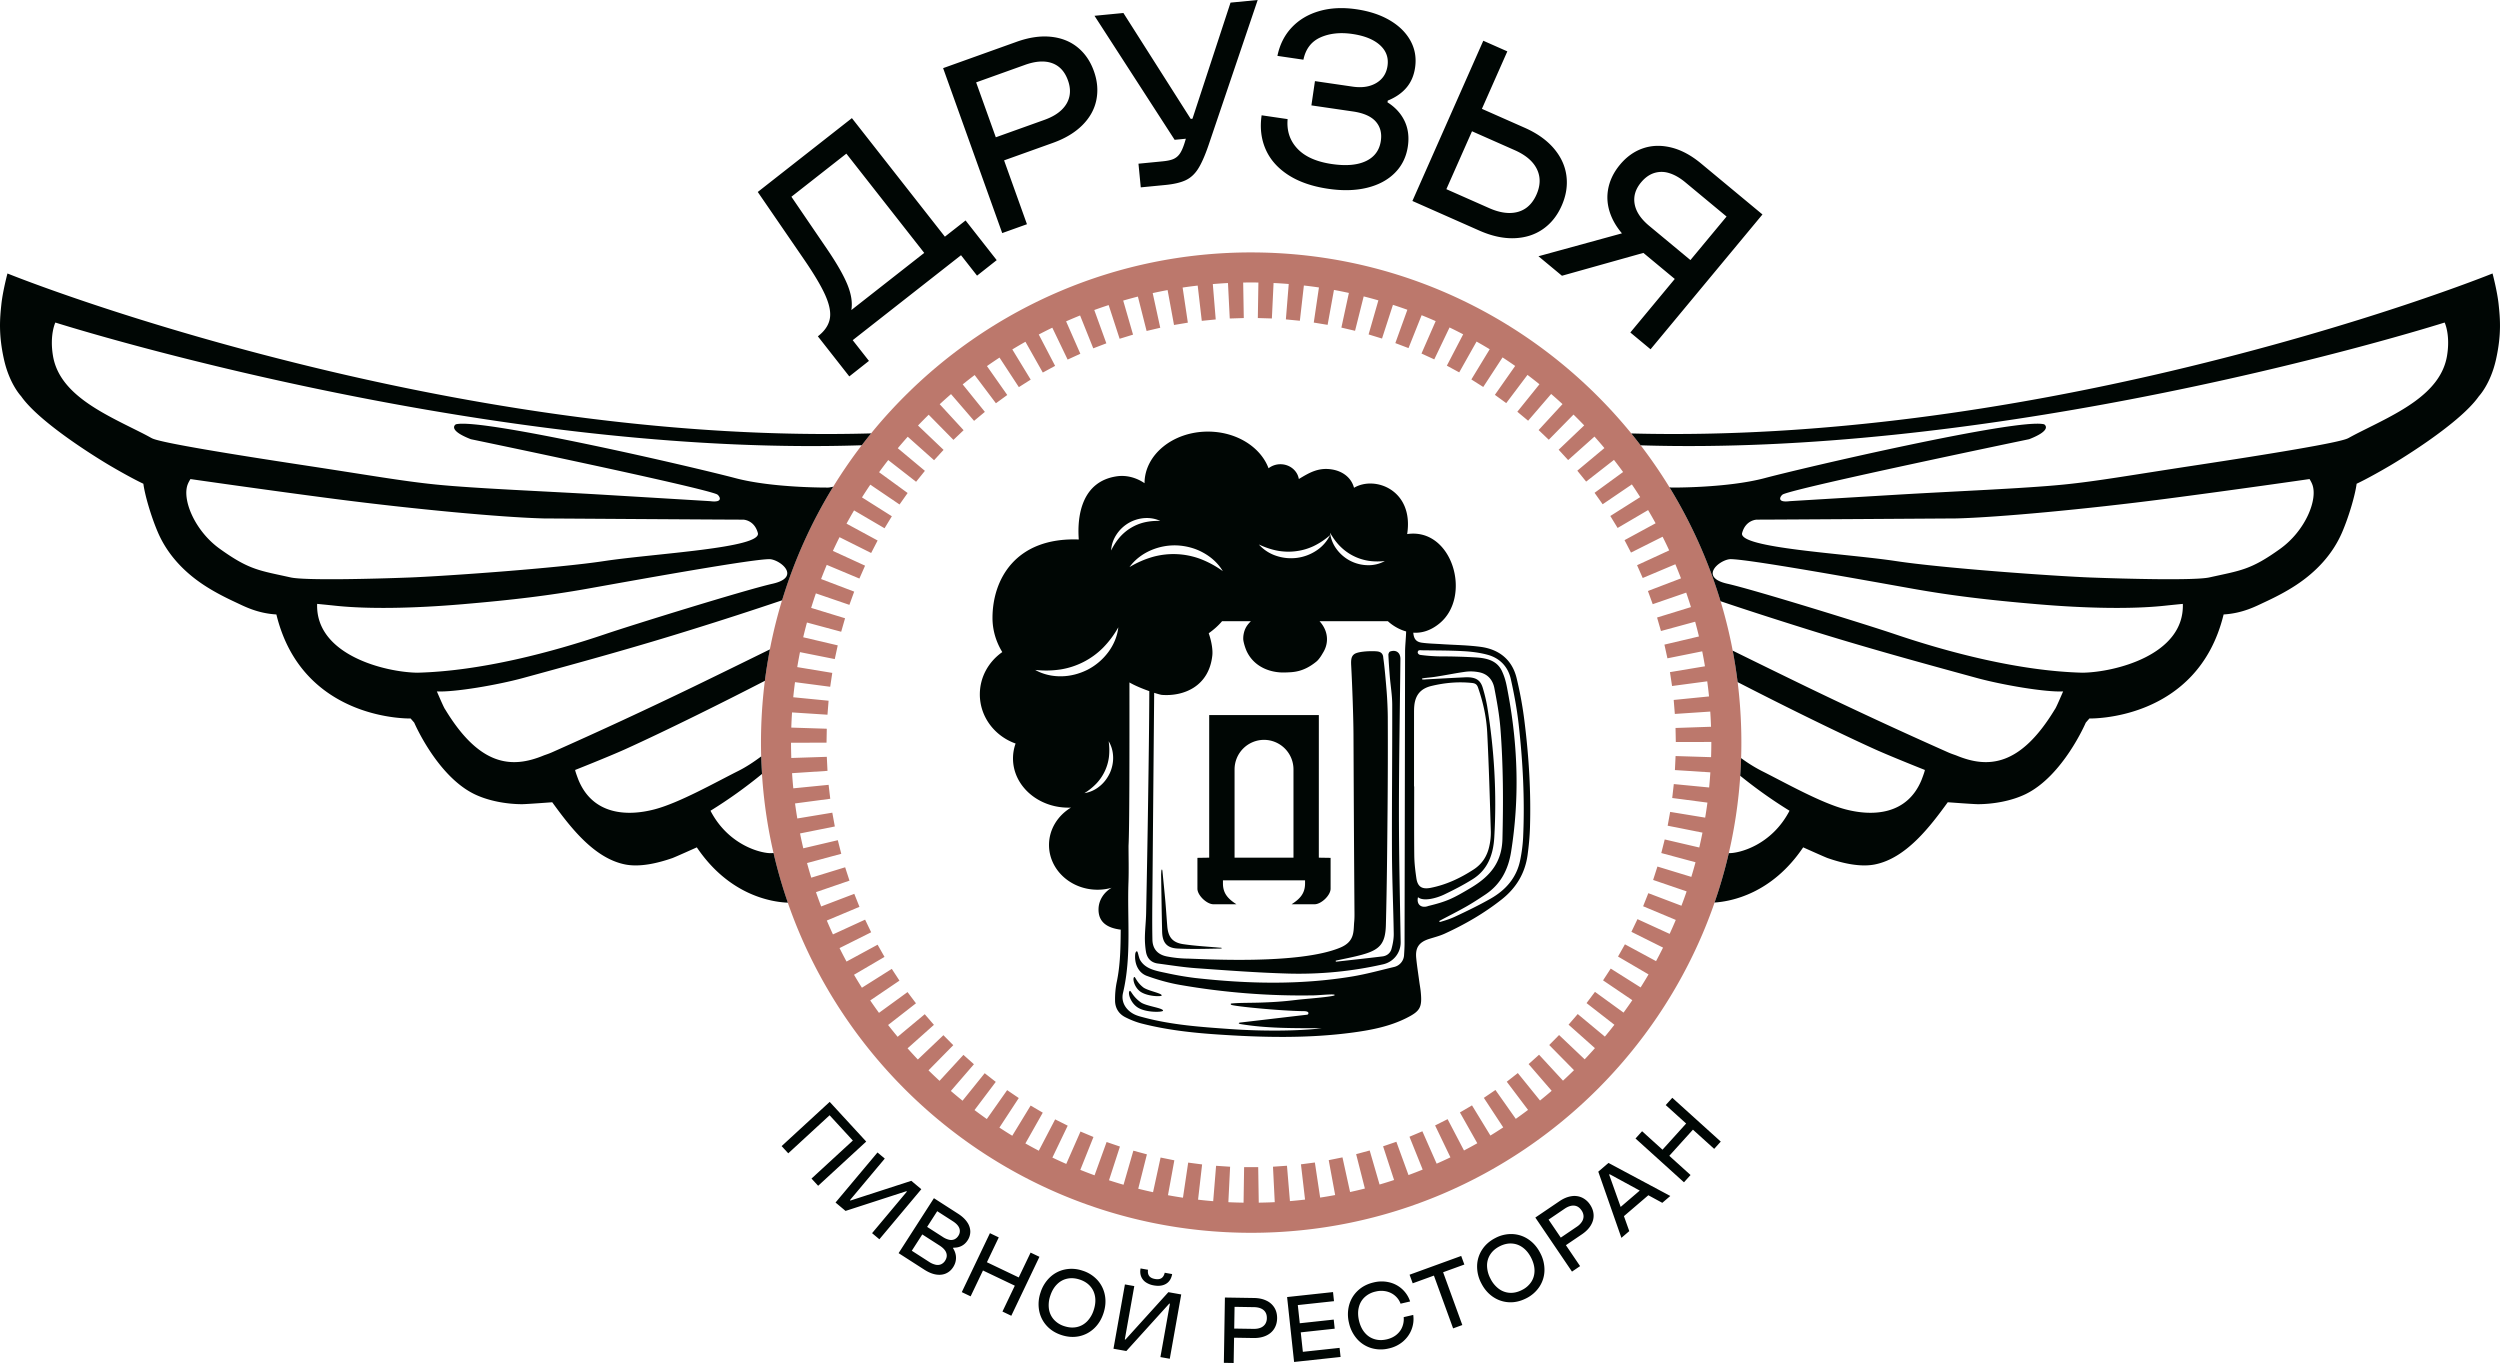 <svg xmlns="http://www.w3.org/2000/svg" viewBox="0 0 214.469 116.928" style="enable-background:new 0 0 214.469 116.928" xml:space="preserve"><path d="M107.335 21.654c-23.187 0-42.052 18.865-42.052 42.053s18.865 42.052 42.052 42.052c23.188 0 42.053-18.864 42.053-42.052s-18.865-42.052-42.054-42.052l.001-.001zm.62 2.585-.049 3.046 1.205.036.145-3.042c.436.02.87.05 1.301.084l-.245 3.037 1.2.117.344-3.025c.433.05.865.105 1.293.168l-.444 3.013 1.188.195.544-2.995c.43.078.856.165 1.28.257l-.643 2.974 1.173.274.74-2.951c.424.107.844.22 1.261.34l-.839 2.923 1.151.353.937-2.892c.415.135.828.275 1.238.423l-1.032 2.859 1.13.429 1.125-2.822c.405.163.807.332 1.206.508l-1.218 2.78 1.097.502 1.31-2.738c.394.189.783.385 1.17.587l-1.4 2.69 1.06.576 1.488-2.643c.38.214.756.432 1.128.659l-1.574 2.59 1.02.646 1.656-2.537c.365.238.726.483 1.082.733l-1.74 2.48.974.708 1.822-2.42c.347.261.69.53 1.028.803l-1.9 2.358.927.77 1.976-2.295c.33.284.654.574.974.87l-1.994 2.166-.056.061.872.83 2.122-2.16c.31.306.617.614.917.929l-2.192 2.088.814.887 2.26-2.016c.29.324.573.652.852.986l-2.325 1.94.757.937 2.388-1.863c.267.342.527.69.783 1.04l-2.448 1.784.694.983 2.506-1.703c.244.359.482.722.714 1.09l-2.562 1.62.625 1.026 2.616-1.534c.22.374.436.75.643 1.132l-2.665 1.448.554 1.066 2.712-1.36c.195.387.384.778.566 1.173l-2.757 1.27.485 1.098 2.8-1.18c.168.4.328.804.484 1.21l-2.838 1.084.412 1.132 2.873-.992c.142.411.278.825.407 1.241l-2.906.895.333 1.157 2.935-.798c.115.42.223.84.324 1.265l-2.962.7.258 1.176 2.984-.601c.086.425.164.854.236 1.284l-3.003.502.18 1.19 3.018-.402c.057.43.11.862.153 1.296l-3.03.302.097 1.2 3.04-.202c.028.433.05.867.065 1.302l-3.045.104.024 1.204 3.046-.004.001.057c0 .417-.009.833-.022 1.247l-3.045-.095-.057 1.203 3.04.194a39.7 39.7 0 0 1-.104 1.3l-3.032-.293-.135 1.196 3.02.394c-.057.432-.122.862-.193 1.29l-3.004-.493-.214 1.185 2.986.593c-.085.428-.176.854-.275 1.276l-2.964-.691-.294 1.167 2.937.79c-.113.42-.233.84-.36 1.255l-2.908-.887-.37 1.15 2.875.983c-.14.413-.29.823-.446 1.23l-2.84-1.078-.446 1.122 2.801 1.173c-.168.402-.344.801-.526 1.197l-2.76-1.264-.52 1.088 2.714 1.355c-.195.39-.394.778-.6 1.16l-2.67-1.443-.592 1.05 2.618 1.531c-.22.376-.447.748-.68 1.117l-2.564-1.617-.658 1.011 2.51 1.7c-.245.36-.496.714-.752 1.066l-2.452-1.78-.723.964 2.39 1.86c-.267.344-.54.682-.818 1.016l-2.328-1.937-.786.913 2.262 2.013c-.29.325-.582.646-.88.96l-2.196-2.085-.845.858 2.125 2.157c-.31.305-.624.605-.943.9l-2.054-2.225-.897.803 1.98 2.292c-.329.284-.664.56-1 .834l-1.905-2.356-.948.742 1.825 2.418c-.346.261-.697.518-1.052.768l-1.745-2.477-.995.676 1.663 2.533c-.363.239-.728.473-1.1.7l-1.579-2.588-1.036.607 1.491 2.641c-.377.214-.757.42-1.142.622l-1.406-2.688-1.072.54 1.315 2.736c-.39.188-.785.368-1.182.543l-1.225-2.778-1.107.467 1.133 2.818c-.403.163-.808.32-1.217.47l-1.04-2.856-1.139.39.943 2.89c-.413.136-.828.265-1.246.387l-.847-2.92-1.162.316.75 2.949c-.42.107-.846.206-1.27.3l-.652-2.973-1.18.239.552 2.993c-.427.08-.856.153-1.287.218l-.453-3.011-1.194.157.352 3.025c-.43.05-.862.095-1.297.131l-.254-3.035-1.2.083.151 3.042c-.455.023-.913.036-1.372.043l-.047-3.046h-1.209l-.047 3.046a40.318 40.318 0 0 1-1.306-.04l.15-3.043-1.203-.08-.248 3.036a39.495 39.495 0 0 1-1.298-.129l.347-3.025-1.194-.156-.448 3.011a36.74 36.74 0 0 1-1.287-.214l.547-2.994-1.18-.238-.647 2.974c-.426-.093-.85-.191-1.27-.298l.744-2.95-1.163-.314-.842 2.922c-.419-.12-.834-.25-1.247-.384l.938-2.892-1.143-.39-1.033 2.857c-.41-.15-.818-.305-1.223-.468l1.128-2.82-1.112-.468-1.222 2.78a41.33 41.33 0 0 1-1.19-.545l1.314-2.737-1.078-.541-1.402 2.69c-.386-.202-.77-.41-1.15-.625l1.491-2.64-1.04-.61-1.577 2.59c-.371-.227-.739-.46-1.103-.7l1.66-2.535-.997-.677-1.744 2.478a39.44 39.44 0 0 1-1.055-.769l1.824-2.418-.95-.743-1.9 2.358c-.339-.273-.674-.552-1.004-.836l1.98-2.292-.9-.804-2.05 2.228c-.32-.295-.636-.596-.946-.901l2.124-2.158-.846-.858-2.193 2.088c-.299-.315-.593-.636-.882-.961l2.261-2.014-.786-.912-2.327 1.939a44.17 44.17 0 0 1-.818-1.014l2.39-1.862-.723-.962-2.45 1.782a37.719 37.719 0 0 1-.75-1.065l2.507-1.7-.657-1.008-2.564 1.618a39.475 39.475 0 0 1-.677-1.113l2.616-1.532-.592-1.047-2.666 1.447a39.456 39.456 0 0 1-.6-1.156l2.713-1.357-.52-1.083-2.759 1.267c-.18-.394-.357-.79-.525-1.191l2.8-1.176-.444-1.115-2.84 1.083a39.171 39.171 0 0 1-.446-1.227l2.874-.988-.372-1.145-2.907.892a39.139 39.139 0 0 1-.362-1.255l2.936-.794-.296-1.167-2.962.696c-.1-.422-.192-.847-.278-1.275l2.984-.598-.216-1.184-3.003.498a39.256 39.256 0 0 1-.194-1.29l3.02-.4-.14-1.196-3.03.3a39.62 39.62 0 0 1-.106-1.3l3.04-.2-.06-1.203-3.045.1c-.014-.434-.024-.87-.024-1.306l3.046-.01.022-1.194-3.045-.097c.014-.436.036-.87.064-1.302l3.04.196.096-1.2-3.032-.297c.043-.434.093-.866.15-1.296l3.02.396.177-1.19-3.004-.497c.071-.43.15-.858.234-1.284l2.985.595.254-1.176-2.962-.695c.1-.425.208-.846.321-1.265l2.937.792.332-1.157-2.908-.89c.128-.418.263-.833.405-1.245l2.875.985.412-1.135-2.84-1.08c.156-.408.318-.813.486-1.215l2.8 1.174.487-1.105-2.76-1.267c.183-.396.373-.789.568-1.178l2.714 1.357.555-1.071-2.667-1.446c.21-.384.425-.762.645-1.137l2.616 1.533.627-1.03-2.563-1.618c.232-.369.47-.733.714-1.093l2.508 1.701.695-.985-2.45-1.783c.257-.352.518-.7.785-1.043l2.39 1.863.756-.938-2.326-1.94c.28-.334.563-.662.853-.987l2.26 2.015.814-.888-2.192-2.088c.3-.315.606-.623.915-.927l2.124 2.158.872-.83-2.05-2.228c.32-.295.642-.584.971-.868l1.977 2.294.926-.77-1.902-2.357c.338-.273.68-.541 1.027-.803l1.823 2.42.973-.708-1.742-2.48c.355-.249.714-.492 1.077-.73l1.66 2.535 1.016-.644-1.577-2.59c.37-.225.746-.444 1.125-.658l1.49 2.642 1.056-.574-1.402-2.69c.384-.2.77-.397 1.162-.585l1.314 2.736 1.091-.5-1.222-2.78c.397-.174.796-.343 1.2-.505l1.13 2.82 1.123-.43-1.036-2.857c.41-.149.82-.29 1.235-.424l.94 2.89 1.151-.354-.844-2.922c.417-.12.837-.235 1.26-.343l.747 2.95 1.171-.275-.647-2.974c.423-.092.85-.18 1.278-.258l.55 2.994 1.187-.199-.448-3.011c.428-.065.86-.12 1.293-.17l.35 3.025 1.197-.12-.25-3.035c.433-.036.866-.067 1.301-.089l.152 3.043 1.204-.038-.052-3.046c.228-.004.456-.009.685-.009.207 0 .413.005.62.008z" style="fill:#bc786c"/><path d="M214.352 26.11c-.12-1.136-.523-2.65-.523-2.65s-10.906 4.434-27.656 8.387c-13.283 3.132-29.69 5.776-46.23 5.338.273.335.54.675.804 1.018 14.386.447 29.46-1.539 41.938-3.928 15.727-3.012 27.036-6.606 27.036-6.606s.504 1.048.204 2.851c-.546 3.299-4.296 4.943-7.508 6.56-.334.168-.64.33-.927.489l-.067.033c-.745.383-6.966 1.388-12.898 2.29-5.86.89-8.594 1.388-11.48 1.677-3.366.338-9.324.572-14.365.874-4.994.299-9.13.55-9.13.55-1.26.166-.769-.511-.579-.592 1.547-.658 21.108-4.723 21.108-4.723 2.09-.817 1.283-1.277 1.283-1.277-1.107-.288-6.36.67-11.705 1.794-5.272 1.106-10.648 2.39-12.275 2.824-3.244.86-8.02.808-8.02.808l-.145-.028a41.855 41.855 0 0 1 4.384 9.776c1.646.561 4.317 1.432 7.526 2.436 4.71 1.473 9.01 2.663 14.51 4.165 2.143.581 5.812 1.215 7.355 1.139-.318.726-.62 1.438-.717 1.547-2.97 4.907-5.73 5.066-8.427 3.956-.162-.066-.384-.124-.74-.282a412.928 412.928 0 0 1-12.135-5.624 1144.745 1144.745 0 0 1-6.33-3.095c.17.89.312 1.79.424 2.699 3.17 1.636 8.191 4.14 11.803 5.774 1.407.632 4.26 1.763 4.26 1.763-.007.138-.288.862-.288.862-1.236 2.991-4.162 3.141-6.54 2.513-2.12-.56-5.22-2.314-7.165-3.288a12.81 12.81 0 0 1-1.772-1.105 42.44 42.44 0 0 1-.076 1.515 40.464 40.464 0 0 0 4.23 3.002c-1.55 2.981-4.357 3.663-5.21 3.637a41.676 41.676 0 0 1-1.222 4.238c1.445-.097 4.922-.76 7.603-4.735 0 0 1.875.844 2.1.922 1.203.417 2.75.803 4.05.545 2.687-.533 4.746-3.26 6.254-5.336 0 0 2.25.17 2.61.167 1.315-.008 2.85-.272 4.068-.864 3.208-1.561 5.162-6.132 5.162-6.132l.31-.357s9.286.257 11.514-8.924c1.654-.101 2.752-.698 3.537-1.063.925-.43 1.835-.9 2.687-1.462 1.71-1.126 3.124-2.624 3.937-4.51.607-1.406 1.137-3.27 1.25-4.179 0 0 .95-.43 2.887-1.568 0 0 5.85-3.427 7.604-5.943 0 0 .994-1.035 1.466-3.148.484-2.17.35-3.552.226-4.73zm-35.69 31.6c-5.468-.137-11.588-1.773-16.12-3.31-2.284-.774-12.007-3.794-14.369-4.327-2.363-.535-.807-1.94.166-2.096.975-.152 12.573 1.965 15.817 2.54 3.242.575 6.31.949 10.588 1.314 4.325.37 8.183.426 10.934.135.527-.056 1.055-.11 1.582-.16.152 4.406-5.884 5.868-8.598 5.903v.001zm16.957-10.634c-2.54 1.826-3.376 1.857-6.085 2.46-1.245.277-7.19.12-10.187.007-3.067-.117-12.644-.794-16.69-1.408-4.38-.664-13.557-1.112-13.205-2.41.31-1.142 1.267-1.146 1.267-1.146 1.256.003 17.112-.104 17.112-.104 3.651-.094 11.172-.8 17.87-1.668 5.88-.763 12.428-1.71 12.428-1.71.137.225.192.351.222.425.532 1.285-.568 3.999-2.732 5.554zM66.36 73.173l-.13.014c-.767.065-3.69-.574-5.279-3.635a40.537 40.537 0 0 0 4.421-3.159c-.03-.499-.056-1-.07-1.503-.639.478-1.308.92-1.97 1.25-1.945.974-5.044 2.728-7.166 3.288-2.377.628-5.303.478-6.539-2.513 0 0-.28-.724-.287-.862 0 0 2.852-1.13 4.26-1.763 3.693-1.672 8.863-4.253 12.017-5.885.115-.91.262-1.808.434-2.698-1.86.916-4.179 2.053-6.555 3.205a413.865 413.865 0 0 1-12.134 5.624c-.357.158-.58.216-.74.282-2.698 1.11-5.459.951-8.428-3.956-.096-.11-.4-.821-.717-1.547 1.543.076 5.212-.558 7.354-1.14 5.5-1.5 9.801-2.69 14.51-4.164a327.26 327.26 0 0 0 7.753-2.513 41.857 41.857 0 0 1 4.388-9.743c-.13.024-.257.048-.374.072 0 0-4.777.051-8.02-.808-1.628-.433-7.004-1.718-12.276-2.824-5.344-1.123-10.598-2.082-11.705-1.794 0 0-.808.46 1.283 1.277 0 0 19.561 4.065 21.108 4.723.19.08.68.758-.578.592 0 0-4.137-.251-9.13-.55-5.04-.302-11-.536-14.366-.874-2.886-.29-5.62-.787-11.48-1.677-5.932-.902-12.153-1.907-12.898-2.29l-.067-.033c-.305-.17-.614-.333-.927-.489-3.212-1.617-6.962-3.261-7.508-6.56-.3-1.803.204-2.851.204-2.851s11.31 3.594 27.036 6.606c12.537 2.4 27.697 4.395 42.145 3.922.263-.343.53-.683.804-1.018-16.61.466-33.099-2.187-46.437-5.332C11.545 27.894.64 23.461.64 23.461s-.404 1.513-.523 2.65c-.124 1.177-.258 2.56.226 4.73.472 2.112 1.466 3.147 1.466 3.147 1.754 2.516 7.604 5.943 7.604 5.943 1.937 1.137 2.887 1.568 2.887 1.568.113.91.643 2.773 1.25 4.178.813 1.887 2.228 3.385 3.937 4.511.852.562 1.762 1.031 2.687 1.462.785.365 1.883.962 3.537 1.063 2.228 9.181 11.515 8.924 11.515 8.924l.31.357s1.953 4.57 5.161 6.132c1.22.592 2.754.856 4.068.864.36.003 2.61-.167 2.61-.167 1.508 2.076 3.567 4.803 6.254 5.336 1.301.258 2.847-.128 4.05-.545.225-.078 2.1-.922 2.1-.922 2.818 4.177 6.517 4.698 7.81 4.746a41.662 41.662 0 0 1-1.23-4.265zM24.933 49.536c-2.71-.603-3.544-.634-6.085-2.46-2.164-1.555-3.264-4.269-2.732-5.554.03-.074.085-.2.222-.424 0 0 6.55.946 12.428 1.71 6.698.866 14.22 1.573 17.87 1.667 0 0 15.856.107 17.112.104 0 0 .957.004 1.267 1.147.352 1.297-8.826 1.745-13.205 2.409-4.046.614-13.623 1.291-16.69 1.408-2.996.114-8.942.27-10.187-.007zm2.274 2.27s.76.073 1.582.16c2.751.291 6.61.235 10.934-.135 4.278-.365 7.346-.739 10.588-1.313 3.244-.576 14.842-2.693 15.817-2.54.973.154 2.53 1.56.166 2.095-2.362.533-12.085 3.553-14.369 4.327-4.532 1.537-10.652 3.173-16.12 3.31-2.714-.036-8.75-1.498-8.598-5.904zm43.613-26.43c.348.791.47 1.456.363 1.994s-.435 1.023-.987 1.456l-.034.026 2.697 3.439 1.686-1.33-1.394-1.778 9.293-7.289 1.375 1.753 1.686-1.33-2.67-3.404-1.775 1.391-7.977-10.17-8.076 6.335L69 22.289c.867 1.267 1.474 2.296 1.822 3.088v-.001zm1.787-12.196 6.68 8.516-6.252 4.903c.107-.63-.003-1.348-.328-2.158-.326-.809-.913-1.836-1.76-3.08l-3.054-4.483 4.714-3.698zm15.493 6.056-1.962-5.478 4.185-1.5c1.05-.376 1.895-.884 2.533-1.523s1.037-1.36 1.198-2.163c.16-.802.09-1.629-.215-2.477-.304-.85-.772-1.53-1.404-2.041-.632-.51-1.397-.81-2.295-.9s-1.874.056-2.925.432l-6.307 2.26 5.07 14.15 2.122-.76zm-.175-13.669c.916-.328 1.693-.378 2.33-.15.636.228 1.09.72 1.36 1.474.18.499.22.963.123 1.393-.096.43-.323.816-.68 1.156-.357.341-.84.62-1.445.838l-4.185 1.499-1.688-4.71 4.185-1.5zm12.844 6.427L93.894 1.355l2.48-.24 5.775 9.085.15-.015 3.265-9.96 2.33-.225-4.228 12.49c-.304.879-.599 1.544-.886 1.995-.288.453-.644.779-1.07.978-.427.2-1.004.334-1.73.405l-2.116.205-.197-2.03 2.052-.2c.413-.04.727-.105.94-.199a1.28 1.28 0 0 0 .54-.44c.146-.2.286-.51.418-.925l.115-.378-.962.093zm7.807.812c-.385-.88-.5-1.852-.344-2.915l2.23.327c-.088 1 .19 1.844.835 2.531.644.688 1.632 1.129 2.964 1.324 1.218.178 2.192.093 2.923-.256.731-.349 1.156-.927 1.274-1.734.098-.666-.05-1.22-.44-1.66-.392-.44-1.04-.727-1.947-.86l-3.57-.522.305-2.082 3.23.472c.807.118 1.484.015 2.031-.31.547-.325.868-.813.963-1.465.104-.708-.113-1.304-.65-1.788-.537-.483-1.322-.801-2.356-.953-1.048-.153-1.964-.055-2.745.293-.78.349-1.27.987-1.463 1.913l-2.23-.327c.2-.969.611-1.783 1.236-2.445.625-.66 1.413-1.128 2.365-1.4.951-.274 2.008-.325 3.17-.155 1.118.164 2.077.481 2.877.953.8.472 1.39 1.057 1.771 1.756.383.7.513 1.468.39 2.304-.1.68-.346 1.251-.74 1.714-.392.464-.928.834-1.605 1.11l-.02.15c.661.415 1.148.946 1.46 1.591.31.646.405 1.373.287 2.18-.133.907-.504 1.667-1.115 2.279-.61.612-1.407 1.038-2.39 1.278-.983.239-2.09.269-3.322.088-1.375-.2-2.517-.596-3.43-1.185-.91-.59-1.56-1.325-1.944-2.206zm18.324 6.972c1.06.47 2.06.688 2.997.657.937-.031 1.755-.288 2.453-.77.698-.48 1.24-1.154 1.621-2.018.383-.863.518-1.72.408-2.566-.11-.847-.469-1.629-1.076-2.344-.608-.714-1.44-1.306-2.502-1.776l-3.672-1.624 2.181-4.93-2.062-.912-6.082 13.746 5.734 2.537zm3.05-6.892c.942.417 1.575.96 1.898 1.627.323.667.31 1.393-.037 2.179-.232.523-.543.918-.934 1.183-.392.265-.853.397-1.385.397s-1.112-.14-1.74-.418l-3.673-1.625 2.2-4.968 3.671 1.625zm9.193 7.132-7.163 1.965 2.016 1.673 6.986-1.96 2.692 2.235-3.812 4.593 1.735 1.44 9.6-11.566-5.27-4.375c-.849-.704-1.703-1.16-2.56-1.37-.859-.21-1.665-.186-2.419.072-.754.257-1.414.728-1.98 1.411s-.91 1.421-1.03 2.215c-.12.794.005 1.591.374 2.39.204.44.483.866.831 1.277zm1.642-4.374c.33-.396.698-.662 1.108-.796a2.12 2.12 0 0 1 1.296.001c.455.136.92.4 1.393.793l3.536 2.935-3.1 3.734-3.535-2.934c-.717-.595-1.133-1.219-1.25-1.874-.117-.655.067-1.275.552-1.859zM74.31 97.932l-4.123 3.794-.57-.619 3.547-3.263-1.995-2.168-3.546 3.264-.57-.619 4.124-3.794 3.133 3.405zm4.728 4.087-3.599 4.295-.626-.524 2.987-3.566-.043-.035-5.22 1.693-.859-.72 3.6-4.294.624.524-2.986 3.564.043.036 5.22-1.692.86.72v-.001zm3.454 4.866c.21-.107.382-.268.52-.484a1.36 1.36 0 0 0 .228-.753 1.445 1.445 0 0 0-.265-.794c-.176-.265-.439-.51-.789-.735l-2.067-1.329-3.03 4.714 2.202 1.415c.36.231.698.371 1.015.42.318.048.602.017.851-.096.25-.112.455-.291.613-.539.162-.25.243-.518.243-.8 0-.282-.084-.557-.255-.825l.03-.047c.261.01.496-.04.704-.147zm-1.41 1.263a.81.81 0 0 1-.342.309.755.755 0 0 1-.465.043 1.676 1.676 0 0 1-.58-.254l-1.474-.947.9-1.4 1.474.947c.315.202.51.414.585.638.076.222.043.444-.099.664h.001zm.351-1.791a1.638 1.638 0 0 1-.557-.244l-1.34-.861.866-1.347 1.34.861c.3.193.488.398.562.614a.709.709 0 0 1-.093.64.773.773 0 0 1-.329.297.73.73 0 0 1-.449.04zm7.738 1.462-2.414 5.057-.758-.362 1.06-2.218-2.732-1.304-1.059 2.218-.758-.362 2.414-5.057.758.363-1.017 2.13 2.73 1.304 1.018-2.13.758.361zm4.97 1.99a2.89 2.89 0 0 0-1.284-.805 2.88 2.88 0 0 0-1.512-.096 2.64 2.64 0 0 0-1.277.673 3.053 3.053 0 0 0-.807 1.317 3.052 3.052 0 0 0-.114 1.54c.096.494.31.925.643 1.292.333.368.761.636 1.284.805.524.169 1.028.2 1.513.097.484-.105.91-.33 1.276-.674s.635-.783.807-1.317c.172-.533.21-1.046.114-1.54a2.644 2.644 0 0 0-.643-1.292zm-.309 2.562a2.432 2.432 0 0 1-.568.982c-.25.253-.543.417-.878.491s-.69.05-1.066-.07a2.013 2.013 0 0 1-.907-.566 1.74 1.74 0 0 1-.426-.91 2.435 2.435 0 0 1 .112-1.13c.13-.401.32-.728.57-.981.25-.254.541-.417.876-.491s.69-.051 1.066.07c.377.12.68.31.907.566.23.256.37.559.426.91s.018.728-.112 1.13v-.001zm4.653-3.44c-.03.222.004.4.1.53.096.131.262.218.5.26.235.042.421.018.556-.072s.228-.244.278-.463l.638.114c-.07.389-.243.667-.523.834-.278.167-.628.213-1.048.138a1.726 1.726 0 0 1-.696-.27 1.077 1.077 0 0 1-.395-.497c-.079-.2-.095-.43-.049-.688l.64.114zm1.747 1.921 1.103.196-.982 5.517-.804-.143.816-4.579-.056-.01-3.683 4.069-1.104-.197.982-5.517.804.143-.815 4.58.055.009 3.684-4.068zm8.425.734c-.302-.15-.66-.227-1.077-.234l-2.498-.04-.09 5.602.84.014.036-2.169 1.656.027c.416.007.778-.06 1.084-.199s.54-.338.702-.597.245-.556.25-.893-.068-.635-.22-.895a1.573 1.573 0 0 0-.683-.616zm-.117 1.999a.847.847 0 0 1-.389.314c-.17.072-.374.106-.614.102l-1.657-.026.03-1.865 1.657.027c.363.005.64.09.832.253s.286.394.281.693a.917.917 0 0 1-.14.502zm6.38 2.046.085.78-3.988.43-.6-5.57 3.94-.426.083.78-3.104.335.168 1.56 2.913-.315.084.78-2.912.315.18 1.67 3.151-.339zm6.318-2.827c.058.42.013.828-.135 1.227-.15.4-.39.745-.725 1.039a2.784 2.784 0 0 1-1.235.61 2.859 2.859 0 0 1-1.508-.033c-.469-.142-.89-.41-1.215-.778a3.061 3.061 0 0 1-.693-1.38 3.058 3.058 0 0 1 .016-1.545c.138-.483.388-.895.754-1.234.365-.34.813-.57 1.343-.693a2.84 2.84 0 0 1 1.381 0 2.47 2.47 0 0 1 1.75 1.633l-.82.19c-.09-.253-.24-.473-.448-.66s-.458-.317-.75-.39a2.003 2.003 0 0 0-.94.009 2 2 0 0 0-.944.485c-.25.236-.416.526-.5.872-.084.345-.08.723.015 1.134.096.41.257.753.485 1.026.227.273.505.46.833.563.327.102.68.11 1.06.022.338-.079.622-.214.851-.407.23-.193.394-.42.494-.686.101-.264.138-.535.112-.814l.82-.19zm4.384-4.322-1.82.662 1.647 4.528-.79.288-1.647-4.529-1.82.662-.269-.737 4.43-1.611.27.737zm5.513-2.15a2.638 2.638 0 0 0-1.366-.463 2.882 2.882 0 0 0-1.478.333c-.49.25-.87.582-1.14.998a2.634 2.634 0 0 0-.433 1.377c-.012.523.11 1.04.355 1.503.253.5.59.89 1.004 1.173.416.283.872.437 1.367.464.496.027.988-.085 1.478-.333a2.9 2.9 0 0 0 1.141-.997c.27-.41.42-.887.432-1.378a3.055 3.055 0 0 0-.355-1.503c-.254-.5-.588-.89-1.005-1.173v-.001zm.231 3.637c-.2.302-.479.543-.806.7-.352.18-.7.259-1.042.239-.342-.02-.67-.14-.944-.347a2.427 2.427 0 0 1-.716-.88 2.427 2.427 0 0 1-.288-1.097 1.73 1.73 0 0 1 .277-.967c.186-.288.454-.522.806-.701.352-.179.7-.258 1.042-.237.343.02.658.136.944.346s.525.504.716.88c.19.376.287.742.288 1.097 0 .356-.09.678-.277.967zm4.341-7.235a1.57 1.57 0 0 0-.912-.112c-.333.051-.67.194-1.016.428l-2.067 1.401 3.145 4.638.695-.472-1.217-1.796 1.371-.93c.345-.233.602-.495.773-.785.171-.29.248-.587.232-.892s-.119-.596-.307-.874a1.686 1.686 0 0 0-.697-.606zm.003 2.072a1.5 1.5 0 0 1-.444.437l-1.37.929-1.048-1.544 1.371-.93c.3-.203.576-.293.828-.27.25.023.46.158.627.406a.92.92 0 0 1 .174.491.847.847 0 0 1-.138.48v.001zm1.403-4.29 1.984 5.677.675-.578-.458-1.284 2.094-1.793 1.197.651.687-.588-5.304-2.835-.875.75zm.976.217 2.581 1.404-1.637 1.403-.987-2.77.043-.037zm5.374-6.555 4.157 3.757-.564.624-1.823-1.648-2.028 2.245 1.823 1.647-.564.624-4.157-3.757.564-.624 1.752 1.584 2.028-2.245-1.752-1.583.564-.624zm-22.8-6.847c1.17-.587 1.35-.908 1.22-2.231-.028-.298-.085-.592-.125-.889-.09-.679-.2-1.356-.265-2.038-.083-.885.251-1.35 1.1-1.621.45-.144.915-.258 1.342-.454 1.74-.796 3.388-1.75 4.893-2.938 1.24-.979 2.005-2.243 2.22-3.811.107-.79.182-1.587.206-2.383.09-2.985-.089-5.961-.453-8.922a32.734 32.734 0 0 0-.7-3.894c-.39-1.568-1.506-2.447-3.082-2.658-1.096-.147-2.21-.158-3.316-.23-.57-.038-1.146-.048-1.712-.124-.508-.068-.704-.331-.748-.862.67.044 1.444-.136 2.243-.791 2.827-2.315 1.115-8.24-2.768-7.668.587-3.784-2.772-5.038-4.56-3.971-.243-.912-1.026-1.446-1.934-1.58-1.15-.17-1.912.296-2.782.816l-.02.003c-.119-.714-.78-1.26-1.579-1.26-.388 0-.74.133-1.017.347-.678-1.82-2.75-3.146-5.202-3.146-2.997 0-5.427 1.98-5.437 4.426-.55-.378-1.415-.74-2.412-.586-2.896.446-3.39 3.243-3.229 5.416-5.435-.202-7.402 3.438-7.402 6.73 0 1.051.302 2.046.84 2.929-1.168.818-1.926 2.138-1.926 3.628 0 1.932 1.276 3.58 3.068 4.217-.147.41-.223.844-.223 1.28 0 2.33 2.128 4.22 4.752 4.22.073 0 .147 0 .22-.004-1.134.685-1.883 1.867-1.883 3.209 0 2.118 1.863 3.836 4.16 3.836.421 0 .828-.059 1.212-.166-.678.397-1.125 1.084-1.125 1.866 0 1.094.758 1.583 1.905 1.726-.013 1.511-.03 3.024-.347 4.517a7.528 7.528 0 0 0-.139 1.558c0 .631.307 1.142.868 1.43.45.231.932.425 1.422.55 2.108.54 4.262.785 6.43.932 3.925.266 7.85.362 11.762-.173 1.56-.214 3.098-.52 4.524-1.236zm1.874-9.61c-.578.22-1.042-.097-.89-.752.467.392 1.592.085 2.253-.232.84-.403 1.673-.832 2.46-1.328 1.287-.813 1.744-2.126 1.83-3.548.225-3.771.002-7.526-.605-11.254a13.776 13.776 0 0 0-.365-1.54c-.184-.652-.52-1.013-1.56-.961a450.8 450.8 0 0 0-3.284.175c-.123.007-.42.056-.387-.054.02-.062.65-.093 1.055-.154.912-.135 1.815-.328 2.727-.451a3.59 3.59 0 0 1 1.077.042c.767.132 1.214.653 1.351 1.377.217 1.136.426 2.28.517 3.432.247 3.16.254 6.325.175 9.495-.05 1.984-1.016 3.182-2.7 4.19-1.59.952-2.087 1.178-3.654 1.563zm-.89-21.853c.048-.123.246-.08.37-.08 1.17.016 2.343.01 3.512.074.703.04 1.42.126 2.096.312 1.053.289 1.751 1.031 1.987 2.09.281 1.263.52 2.54.666 3.825.365 3.224.535 6.462.39 9.707-.03.67-.12 1.343-.255 2-.306 1.504-1.244 2.564-2.542 3.3-.984.559-2.005 1.055-3.03 1.534-.408.191-.85.337-1.29.46-.083.02-.095-.076-.033-.108.754-.4 1.518-.784 2.26-1.204.562-.32 1.105-.675 1.644-1.034 1.31-.87 1.963-2.126 2.21-3.657.724-4.531.593-9.046-.243-13.543-.137-.735-.215-1.26-.527-1.946-.363-.797-1.065-1.117-2.174-1.193a47.95 47.95 0 0 0-3.01-.093 14.467 14.467 0 0 1-1.843-.13c-.108-.016-.274-.146-.189-.314h.001zm-.34 5.347c0-.224 0-.45.023-.672.092-.935.56-1.477 1.47-1.696 1.148-.276 2.308-.382 3.49-.255.274.03.414.126.505.388.437 1.255.724 2.55.79 3.87.143 2.825.224 5.653.31 8.48a5.29 5.29 0 0 1-.139 1.296c-.182.82-.61 1.493-1.329 1.96-1.136.741-2.347 1.312-3.686 1.578-.754.15-1.126-.088-1.234-.825-.093-.639-.172-1.286-.18-1.93-.022-1.982-.008-3.964-.008-5.947h-.014l.001-6.247zm-6.35-14.36a4.377 4.377 0 0 0 2.412 1.248c.46.075.937.078 1.434.028-.449.246-.955.369-1.467.356a3.41 3.41 0 0 1-1.5-.375 3.4 3.4 0 0 1-1.175-1.006c-.306-.41-.499-.894-.558-1.402.248.434.526.82.854 1.152v-.001zm-3.777.43a4.96 4.96 0 0 0 1.536-.448 6.18 6.18 0 0 0 1.387-.93 3.34 3.34 0 0 1-1.163 1.32 3.918 3.918 0 0 1-1.687.632 3.99 3.99 0 0 1-1.79-.184 3.426 3.426 0 0 1-1.47-.966c.528.246 1.052.43 1.586.53a5.153 5.153 0 0 0 1.6.047l.001-.001zm-12.294.492a8.32 8.32 0 0 0-1.99.873c.443-.617 1.076-1.105 1.79-1.422a5.16 5.16 0 0 1 2.302-.438c.79.041 1.572.25 2.255.635.684.378 1.273.92 1.66 1.573a8.36 8.36 0 0 0-1.908-1.041 6.618 6.618 0 0 0-4.109-.18zm-3.128-1.885a3.16 3.16 0 0 1 1.028-1.004c.417-.25.885-.4 1.368-.439.478-.038.962.04 1.382.242a5.144 5.144 0 0 0-1.328.114 4.06 4.06 0 0 0-2.162 1.3c-.289.34-.532.717-.723 1.12.018-.465.177-.93.435-1.333zm-.56 20.453c-.209.438-.51.832-.89 1.128-.369.3-.81.497-1.28.57a5.13 5.13 0 0 0 1.037-.835 4.051 4.051 0 0 0 1.07-2.285 5.1 5.1 0 0 0-.027-1.333c.245.396.372.87.384 1.349.016.48-.092.965-.293 1.406zm-.116-10.408a5.157 5.157 0 0 1-1.785 1.518c-.706.354-1.49.56-2.274.562-.782.01-1.56-.171-2.22-.548.723.082 1.453.07 2.172-.037a6.61 6.61 0 0 0 3.662-1.874 8.328 8.328 0 0 0 1.3-1.741c-.08.754-.39 1.492-.855 2.12zm3.313 27.785c.92.336 1.877.605 2.84.772 3.793.66 7.62.963 11.47.897.498-.009 1.833-.154 1.791-.03.088.12-1.939.287-2.767.365-.855.08-1.55.218-3.64.286-.852.027-1.826.01-2.454.078-.06.007-.078.065-.008.11.197.124 4.122.518 6.212.546 0 0 .391-.013.406.155.005.049-.006.15-.15.154-1.957.225-3.748.443-5.704.668-.143.017-.17.08.003.126 2.301.387 4.63.354 7.01.363-1.998.24-5.012.27-7.897.067-2.476-.175-4.953-.346-7.366-.987-.276-.073-.56-.142-.816-.266-.72-.349-1.172-1.05-.986-1.838.744-3.145.356-6.336.47-9.506.037-1.07.005-2.142.005-3.118.081-1.452.083-7.969.078-14.018.49.285 1.148.551 1.704.747-.01 3.12-.057 6.24-.102 9.36-.046 3.23-.106 6.46-.17 9.69-.014.673-.093 1.344-.106 2.017a7.23 7.23 0 0 0 .088 1.264c.09.574.427.954 1.024 1.034 1.1.146 2.198.324 3.303.402 2.624.186 5.25.387 7.878.46 2.74.075 5.466-.186 8.147-.796a1.923 1.923 0 0 0 1.502-1.903c-.063-3.716-.149-7.432-.149-11.149 0-4.378.082-8.757.128-13.135.005-.546-.368-.826-.884-.645-.076.027-.152.188-.148.284.028.622.071 1.243.122 1.864.066.806.206 1.61.207 2.416.01 4.228-.038 8.457-.022 12.686.01 2.32.116 4.639.152 6.958.006.438-.078.89-.196 1.314-.097.353-.395.589-.769.634-1.333.163-2.669.306-4.003.456a8.434 8.434 0 0 1-.008-.092c.75-.167 1.51-.304 2.25-.508 1.54-.425 2.01-.951 2.052-2.56.087-3.316.114-6.633.144-9.95.023-2.63.03-5.258.018-7.887-.003-.6-.047-1.582-.096-2.18-.2-2.48-.28-2.756-.292-2.92-.022-.316-.19-.489-.52-.525-.412-.045-1.626-.026-1.976.242-.237.182-.283.447-.255.969.095 1.733.191 4.522.197 5.889.025 5.638.043 9.382.083 15.02.003.361.013.725-.022 1.084-.073.763.08 1.67-1.177 2.2-3.58 1.514-12.05.964-13.158.95a10.186 10.186 0 0 1-1.708-.18c-.796-.146-1.25-.634-1.267-1.441-.032-1.545-.007-3.092.006-4.638.046-5.514.097-11.028.145-16.542.334.106.585.173.656.178 1.847.143 4.057-.702 4.335-3.41.037-.366-.026-1.056-.312-1.878.445-.315.83-.66 1.144-1.032h2.47c-.208.227-.533.515-.635 1.21-.015.116-.02.232-.016.349.018.25.17.763.315 1.058.63 1.293 1.991 1.835 3.32 1.779.608-.026 1.497.001 2.642-.937.276-.226.54-.715.54-.715.234-.362.366-.768.366-1.197 0-.575-.236-1.108-.638-1.547h5.865s.622.619 1.563.877c-.01.513-.09 1.253-.09 1.74l-.045 25c0 .348-.02.697-.044 1.045a1.103 1.103 0 0 1-.85.998c-1.199.286-2.392.617-3.607.818-4.478.74-8.968.631-13.454.13a26.255 26.255 0 0 1-2.443-.42c-.955-.199-1.836-.345-2.29-1.128-.115-.2-.186-.718-.258-.735-.073-.04-.145.102-.157.21-.087.78.218 1.607 1.004 1.894zm6.272-2.42c.151-.01.26.079-.052.075-1.194.021-2.415.059-3.605-.005-.928-.049-1.29-.522-1.313-1.45-.039-1.62-.06-3.242-.087-4.863 0-.098.01-.197.014-.296.012-.193.084-.25.104.005.084.866.173 1.73.25 2.597.06.695.103 1.392.16 2.088.077.934.443 1.407 1.373 1.546 1.058.157 2.13.21 3.156.304v-.001zm-6.803 4.686c.47.334 1.937.483 1.91.717-.015.14-1.512.189-2.212-.301-.588-.412-.81-1.188-.67-1.371.123-.158.196.404.972.955zm.2-1.292c.386.308 1.628.506 1.595.704-.02.12-1.299.088-1.872-.363-.482-.38-.633-1.053-.504-1.202.111-.128.147.354.782.861zm15.077-23.352h-9.406v12.233l-1.01.016v2.646c0 .574.808 1.336 1.376 1.336h1.97c-.695-.452-1.156-.908-1.156-1.787v-.267h7.044v.267c0 .88-.46 1.335-1.154 1.787h1.97c.567 0 1.375-.762 1.375-1.336v-2.645l-1.01-.016V61.344h.001zm-2.176 12.233h-5.054v-7.582a2.534 2.534 0 0 1 2.527-2.525 2.534 2.534 0 0 1 2.527 2.525v7.582z" style="fill:#000604"/></svg>